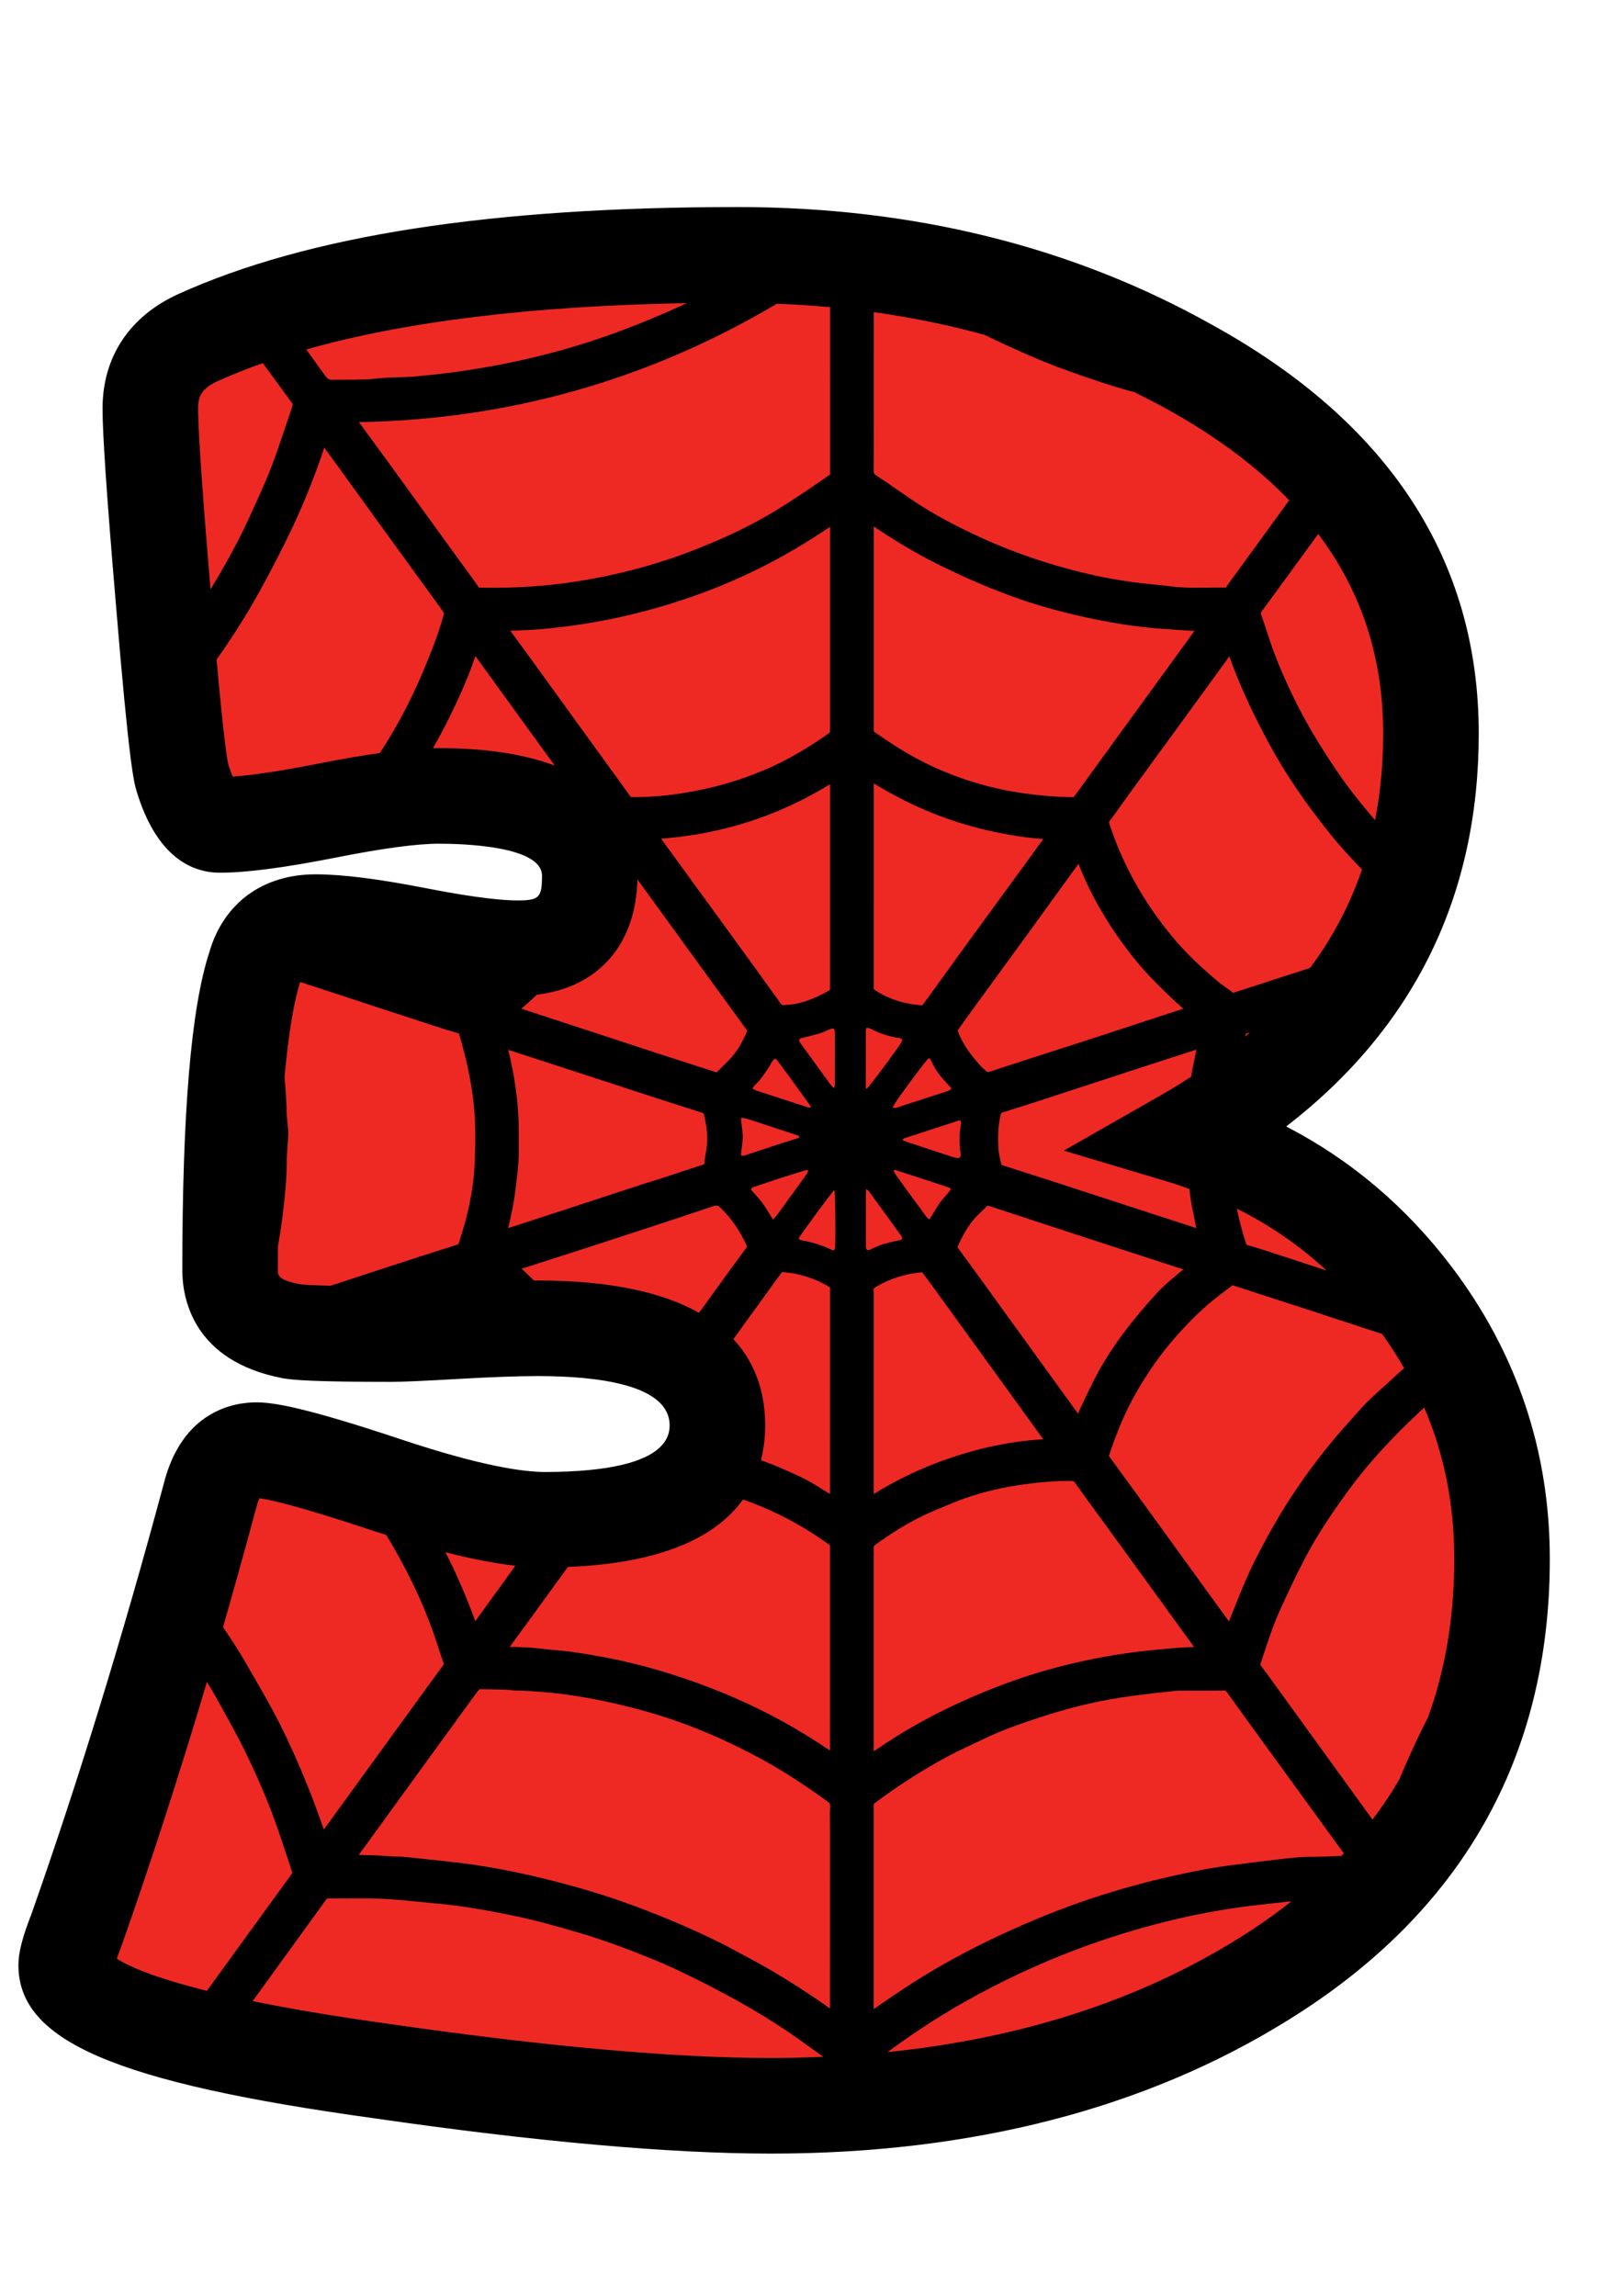 <?xml version="1.0" encoding="utf-8"?>
<!-- Generator: Adobe Illustrator 16.0.0, SVG Export Plug-In . SVG Version: 6.00 Build 0)  -->
<!DOCTYPE svg PUBLIC "-//W3C//DTD SVG 1.1//EN" "http://www.w3.org/Graphics/SVG/1.1/DTD/svg11.dtd">
<svg version="1.1" id="Layer_1" xmlns="http://www.w3.org/2000/svg" xmlns:xlink="http://www.w3.org/1999/xlink" x="0px" y="0px"
	 width="595.28px" height="841.89px" viewBox="0 0 595.28 841.89" enable-background="new 0 0 595.28 841.89" xml:space="preserve">
<g>
	<path fill="#EE2924" d="M550.914,571.675c0,66.675-29.262,118.092-87.774,154.268c-49.654,30.854-109.765,46.277-180.332,46.277
		c-36.529,0-84.229-4.255-143.096-12.766C62.755,748.815,24.278,735.873,24.278,720.62c0-2.128,1.241-6.383,3.725-12.766
		c17.372-49.289,33.688-102.309,48.938-159.053c2.835-11.346,8.513-17.026,17.024-17.026c6.383,0,22.343,4.255,47.875,12.771
		c25.534,8.51,44.86,12.766,57.985,12.766c42.199,0,63.301-11.522,63.301-34.578c0-23.758-21.992-35.64-65.962-35.64
		c-7.446,0-17.38,0.354-29.79,1.062c-12.417,0.719-20.395,1.066-23.937,1.066c-20.215,0-32.448-0.348-36.706-1.066
		c-14.894-2.836-22.34-10.279-22.34-22.344c0-55.672,3.009-92.731,9.041-111.178c3.194-10.986,10.641-16.491,22.343-16.491
		c8.511,0,20.92,1.598,37.236,4.792c16.308,3.188,28.543,4.785,36.706,4.785c17.728,0,26.598-8.858,26.598-26.598
		c0-19.497-18.444-29.257-55.324-29.257c-9.226,0-22.791,1.78-40.693,5.322c-17.914,3.548-31.122,5.316-39.632,5.316
		c-5.675,0-10.29-5.853-13.83-17.552c-1.423-4.963-3.725-26.775-6.916-65.432c-3.191-37.584-4.789-60.817-4.789-69.687
		c0-12.053,5.853-20.746,17.554-26.068c44.686-20.209,110.648-30.317,197.887-30.317c61.707,0,116.851,13.656,165.438,40.961
		c59.22,32.627,88.836,77.49,88.836,134.583c0,64.194-30.146,113.488-90.433,147.884c34.396,10.291,62.414,29.707,84.049,58.245
		C540.088,503.677,550.914,535.859,550.914,571.675z"/>
	<path fill-rule="evenodd" clip-rule="evenodd" d="M532.427,464.535c-16.673-21.989-36.991-39.204-60.663-51.445
		c46.882-36.227,70.605-84.563,70.605-144.097c0-63.692-32.936-114.139-97.773-149.858c-51.023-28.668-109.57-43.208-174.023-43.208
		c-90.593,0-157.684,10.427-205.142,31.892c-17.939,8.157-27.822,23.079-27.822,42.016c0,9.446,1.586,32.724,4.849,71.13
		c4.931,59.739,6.625,65.648,7.606,69.065c7.5,24.795,20.783,29.998,30.602,29.998c9.763,0,23.84-1.848,43.035-5.646
		c16.728-3.314,29.273-4.991,37.291-4.991c8.867,0,37.801,0.844,37.801,11.733c0,8.06-1.019,9.075-9.075,9.075
		c-4.806,0-14.491-0.776-33.341-4.461c-17.588-3.445-30.87-5.116-40.602-5.116c-19.511,0-33.788,10.615-38.999,28.566
		c-6.668,20.392-9.908,58.541-9.908,116.625c0,9.8,3.565,33.272,36.946,39.621c3.841,0.65,11.554,1.312,39.624,1.312
		c4.047,0,12.207-0.359,24.936-1.095c12.019-0.685,21.707-1.033,28.791-1.033c22.098,0,48.439,3.144,48.439,18.117
		c0,14.095-24.896,17.055-45.778,17.055c-7.684,0-23.016-2.059-52.44-11.864c-36.119-12.047-47.273-13.673-53.419-13.673
		c-7.955,0-27.191,2.955-33.945,30.004C44.964,600.27,28.633,653.352,11.672,701.5c-3.491,8.973-4.917,14.518-4.917,19.12
		c0,27.808,35.385,43.038,130.45,56.174c59.419,8.591,108.406,12.948,145.603,12.948c73.563,0,137.346-16.456,189.55-48.895
		c63.749-39.416,96.08-96.331,96.08-169.173C568.438,532.129,556.321,496.084,532.427,464.535z M533.391,571.675
		c0,21.19-3.245,40.505-9.64,58.119c-0.77,1.506-1.558,3.012-2.281,4.507c-3.029,6.229-5.738,12.246-8.191,18.127
		c-2.96,5.117-6.263,10.051-9.88,14.831c-0.679-0.936-1.363-1.871-2.042-2.807l-35.992-49.733c-1.004-1.387-2.003-2.772-3.149-4.222
		l0.839-2.55c2.025-6.217,3.941-12.081,6.531-17.739c2.664-5.853,5.796-12.629,9.195-19.063c4.026-7.609,8.989-15.321,16.085-24.995
		c6.88-9.366,15.259-18.573,26.382-28.966c0.354-0.33,0.747-0.65,1.129-0.975C529.746,533.395,533.391,551.756,533.391,571.675z
		 M491.99,680.583c-0.821,0.028-1.643,0.058-2.464,0.092c-2.807,0.12-5.612,0.239-8.425,0.239h-0.416
		c-3.742,0-7.404,0.422-10.952,0.833l-1.859,0.217c-5.362,0.604-10.718,1.312-16.068,2.019l-1.523,0.194
		c-7.569,0.993-14.979,2.578-21.847,4.142c-15.755,3.582-31.104,8.407-45.621,14.328c-19.354,7.895-36.087,16.564-51.157,26.49
		c-3.106,2.042-6.166,4.152-9.229,6.258c-0.661,0.456-1.326,0.912-1.99,1.368l-0.003-14.437c0-19.291-0.003-38.594,0.014-57.886
		l-0.005-1.472c-0.006-0.582-0.026-1.038-0.015-1.42c0.434-0.348,1.169-0.896,1.888-1.42l0.708-0.514
		c7.427-5.465,15.492-10.575,23.979-15.195c2.921-1.592,5.912-3.001,9.081-4.495c1.472-0.685,2.932-1.381,4.393-2.088
		c7.461-3.628,15.275-6.24,23.284-8.818c10.21-3.274,20.592-5.636,30.842-7.022c5.516-0.741,10.627-1.346,15.635-1.848
		c1.546-0.154,3.148-0.166,5.088-0.166h9.412c1.482,0,2.978-0.011,4.785-0.027c0,0,0.108,0.073,0.303,0.348
		c5.236,7.313,10.529,14.591,15.812,21.869c0,0,23.021,31.681,27.231,37.477C492.578,679.962,492.287,680.275,491.99,680.583z
		 M174.609,620.981c0.388-0.53,0.804-1.044,1.252-1.546c3.286,0.034,6.568,0.097,9.854,0.193c0.411,0.012,0.819,0.068,1.227,0.114
		c0.747,0.097,1.492,0.183,2.245,0.2c14.819,0.33,30.366,2.812,47.524,7.592c14.223,3.959,28.295,9.777,43.028,17.785
		c8.636,4.689,16.802,10.313,23.646,15.196c0.97,0.69,1.141,1.038,1.084,2.219c-0.103,2.014-0.083,4.044-0.057,6.063l0.02,2.486
		c0,0-0.003,47.903-0.015,65.244c-11.208-7.9-21.216-14.078-31.189-19.28c-1.141-0.593-2.268-1.209-3.397-1.825
		c-1.625-0.896-3.254-1.791-4.914-2.612c-9.86-4.917-20.19-9.378-31.589-13.633c-10.316-3.851-21.097-7.142-32.958-10.057
		c-12.629-3.103-23.963-5.173-34.65-6.325l-5.259-0.57c-3.981-0.434-7.965-0.867-11.95-1.278c-0.884-0.091-1.777-0.103-2.672-0.108
		c-0.451-0.006-0.904-0.006-1.355-0.028c-0.992-0.058-1.985-0.126-2.975-0.194c-1.688-0.119-3.376-0.239-5.06-0.297
		c-1.62-0.057-3.24-0.079-4.86-0.102c1.717-2.373,26.539-36.575,26.539-36.575C163.615,636.086,169.107,628.533,174.609,620.981z
		 M164.182,570.803c-0.268-0.537-0.567-1.05-0.841-1.586c9.686,2.476,18.208,4.106,25.694,4.939
		c-1.743,2.407-3.485,4.814-5.225,7.222c0,0-9.135,12.651-9.472,13.108C171.078,585.673,167.736,577.875,164.182,570.803z
		 M269,491.064c0.445-0.615,0.893-1.231,1.337-1.848l14.583-20.164c0.633-0.867,1.277-1.729,1.934-2.578
		c6.263,0.434,11.979,2.247,17.457,5.544c0.04,0.028,0.077,0.052,0.111,0.074c-0.017,0.542-0.009,1.09,0.003,1.638l0.012,0.764
		c0,0,0,51.132-0.012,73.366c-1.697-1.026-3.391-2.054-5.068-3.114c-3.836-2.419-7.868-4.182-11.767-5.887l-0.645-0.285
		c-2.567-1.124-5.185-2.145-7.837-3.098c1.072-4.271,1.54-8.573,1.54-12.742C280.648,512.13,277.879,500.643,269,491.064z
		 M186.396,450.344c1.067-4.455,2.06-9.184,2.67-14.106l0.117-0.941c0.596-4.814,1.215-9.788,1.086-14.922
		c-0.034-1.357-0.025-2.715-0.017-4.078l0.005-2.391c-0.028-7.734-0.993-15.908-2.94-24.995c-0.282-1.312-0.596-2.618-0.924-3.924
		c6.206,1.997,12.412,4.01,18.612,6.035l36.506,11.91c3.089,1.004,6.183,1.985,9.28,2.966l5.242,1.671c0,0,1.677,0.576,2.045,0.696
		c1.212,4.832,1.571,8.562,1.164,12.042c-0.171,1.449-0.425,2.886-0.676,4.323l-0.291,2.293c0,0-0.125,0.092-0.488,0.206
		c-3.177,1.004-6.34,2.054-9.503,3.103c-1.994,0.662-3.987,1.323-5.986,1.974c-1.112,0.365-2.23,0.708-3.346,1.044
		c-1.201,0.365-2.401,0.73-3.593,1.124l-44.387,14.522C189.448,449.385,187.923,449.875,186.396,450.344z M255.054,390.758
		c-5.034-1.62-10.071-3.246-15.096-4.888c0,0-48.502-15.897-48.741-15.966c0.97-0.833,1.914-1.654,2.841-2.487
		c0.933-0.844,1.902-1.751,2.866-2.646c22.508-2.715,36.346-18.355,36.859-42.284c8.026,11.049,25.229,34.755,25.229,34.755
		c4.96,6.845,9.922,13.689,15.087,20.774c-2.054,4.746-4.119,8.042-6.688,10.689c-0.79,0.81-1.597,1.608-2.401,2.396
		c-0.696,0.685-1.392,1.369-2.173,2.15L255.054,390.758z M284.926,111.377c6.585,0.246,13.091,0.679,19.525,1.266
		c0,21.613,0.003,61.034-0.003,61.336c-0.441,0.336-1.16,0.833-1.859,1.323l-0.428,0.296c-6.371,4.427-11.713,7.958-16.807,11.112
		c-8.938,5.533-19.143,10.496-31.193,15.162c-14.174,5.499-29.333,9.435-45.048,11.705c-9.024,1.3-18.393,1.962-27.845,1.962
		c-1.483,0-2.972-0.012-4.708-0.051l-0.642-0.011l-0.217,0.005c-0.026-0.034-0.057-0.08-0.091-0.125
		c-1.831-2.601-3.71-5.174-5.59-7.746l-2.767-3.793c0,0-18.413-25.452-23.74-32.793c-2.379-3.274-10.296-14.078-11.859-16.223
		C186.608,153.845,238.007,139.265,284.926,111.377z M127.376,139.23c-1.266,0-2.536,0-3.802,0.023l-0.907-0.017
		c-0.266,0-0.531,0.006-1.112,0.04c-0.517,0-1.227,0-2.524-1.825c-2.207-3.12-4.469-6.206-6.708-9.304
		c36.29-10.278,83-15.977,139.563-16.992c-8.322,3.907-17.127,7.598-26.729,11.089c-16.607,6.046-34.438,10.558-52.997,13.421
		c-6.323,0.975-12.957,1.768-20.284,2.418c-1.905,0.166-3.813,0.217-5.718,0.274c-2.436,0.063-4.957,0.137-7.521,0.428
		C134.969,139.208,131.281,139.219,127.376,139.23z M506.924,489.177c2.949,4.112,5.647,8.294,8.089,12.538
		c-1.563,1.374-3.104,2.777-4.644,4.192l-1.974,1.819l-1.962,1.751c-1.637,1.466-3.274,2.932-4.826,4.489
		c-1.785,1.797-3.468,3.696-5.145,5.59l-1.814,2.054c-1.939,2.173-3.879,4.347-5.749,6.583c-2.042,2.44-4.027,4.939-5.955,7.472
		c-1.929,2.532-3.8,5.11-5.613,7.712c-1.825,2.612-3.599,5.26-5.305,7.951c-1.711,2.688-3.343,5.42-4.929,8.18
		c-1.585,2.756-3.103,5.545-4.574,8.357c-1.426,2.721-2.823,5.47-4.118,8.265c-1.335,2.886-2.55,5.824-3.765,8.756
		c-0.719,1.739-1.415,3.491-2.111,5.242l-1.386,3.456c-0.137,0.337-0.263,0.674-0.382,1.01c-2.43-3.325-4.854-6.668-7.273-10.005
		l-23.734-32.781c-2.772-3.821-12.275-16.85-12.275-16.85c-0.245-0.354-0.496-0.702-0.764-1.05c0.011-0.04,0.022-0.092,0.045-0.148
		c2.955-8.927,6.035-16.108,9.709-22.6c4.301-7.609,9.115-14.465,14.294-20.392c5.762-6.583,10.918-11.54,16.234-15.596l4.688-3.587
		c0.263-0.206,0.411-0.258,0.445-0.269l0.256,0.08c0.297,0.119,0.6,0.222,1.01,0.336c0,0,19.166,6.206,24.665,7.997L506.924,489.177
		z M320.472,287.286c4.313,2.606,8.405,4.854,12.412,6.822c11.613,5.721,24.319,9.788,37.77,12.087
		c3.331,0.57,7.495,1.203,11.99,1.466c-1.397,1.962-2.807,3.919-4.222,5.864c0,0-20.957,28.697-25.491,34.926
		c-2.213,3.034-4.406,6.086-6.6,9.138c-2.179,3.035-4.36,6.069-6.56,9.093c-0.38,0.519-1.104,1.511-1.529,1.979
		c-0.615,0-1.365-0.091-2.333-0.217c-5.849-0.73-10.84-2.544-15.267-5.539c-0.074-0.051-0.137-0.097-0.183-0.131
		c0.028-0.616,0.021-1.232,0.006-1.849C320.466,360.926,320.46,306.749,320.472,287.286z M331.791,418.469
		c-0.211-0.074-0.402-0.228-0.832-0.468c0.361-0.308,0.507-0.513,0.707-0.582c6.637-2.167,13.279-4.335,19.924-6.485
		c0.203-0.063,0.445-0.006,0.653-0.006c0.437,0.725,0.2,1.426,0.091,2.088c-0.516,3.172-0.519,6.332-0.057,9.509
		c0.057,0.382,0.083,0.771,0.065,1.158c-0.031,0.719-0.521,1.118-1.269,0.981c-0.685-0.12-1.372-0.286-2.034-0.502
		C343.288,422.279,337.538,420.374,331.791,418.469z M348.698,436.026c-1.101,1.974-2.863,3.428-4.112,5.253
		c-1.264,1.854-2.379,3.805-3.654,5.858c-0.436-0.325-0.861-0.514-1.104-0.845c-2.495-3.377-4.959-6.776-7.43-10.164
		c-1.332-1.825-2.66-3.645-3.961-5.487c-0.288-0.411-0.451-0.907-0.725-1.472c0.419-0.04,0.658-0.131,0.853-0.068
		c6.509,2.11,13.011,4.243,19.511,6.377C348.273,435.547,348.413,435.775,348.698,436.026z M351.484,456.606
		c2.305-5.071,4.544-8.505,7.271-11.135c0,0,2.874-2.806,3.479-3.394c0.228,0.074,36.54,11.961,46.42,15.189
		c5.464,1.786,25.36,8.237,25.36,8.237c-1.831,1.528-3.662,3.058-5.471,4.608c-1.671,1.438-3.234,2.967-4.638,4.518
		c-7.523,8.317-17.01,19.634-23.672,33.473l-1.152,2.372c-1.255,2.579-2.532,5.202-3.695,7.917
		c-2.579-3.559-29.662-40.989-29.662-40.989c-4.654-6.463-9.309-12.925-14.061-19.313
		C351.134,457.377,351.154,457.336,351.484,456.606z M362.297,393.143c-0.063,0-0.177,0-0.508-0.297l-0.564-0.502
		c-0.622-0.553-1.261-1.095-1.809-1.723c-4.141-4.626-6.646-8.51-8.14-12.605c-0.017-0.052-0.034-0.097-0.046-0.137
		c0.642-0.878,1.27-1.768,1.896-2.658c0.607-0.867,1.213-1.723,1.834-2.579c0,0,18.704-25.651,23.416-32.137
		c3.701-5.1,17.181-23.729,17.181-23.729c0.011,0.034,0.022,0.063,0.034,0.097c1.01,2.47,2.053,5.025,3.239,7.535
		c4.21,8.876,9.709,17.648,16.337,26.068c2.727,3.468,5.795,6.908,9.132,10.233c3.326,3.309,6.463,6.389,9.697,9.207
		c-0.645,0.206-10.067,3.263-10.067,3.263l-8.784,2.898c-3.959,1.306-7.923,2.618-11.899,3.907l-14.414,4.648
		c-8.584,2.761-17.175,5.522-25.742,8.34C362.65,393.12,362.405,393.143,362.297,393.143z M340.556,388.095
		c0.69,0.04,0.821,0.645,1.044,1.112c0.946,1.962,2.033,3.833,3.434,5.51c0.744,0.89,1.525,1.751,2.302,2.618
		c0.511,0.565,1.041,1.118,1.68,1.809c-0.376,0.319-0.613,0.616-0.921,0.759c-0.563,0.256-1.167,0.428-1.754,0.621
		c-5.456,1.769-10.912,3.548-16.377,5.299c-0.713,0.228-1.403,0.679-2.566,0.371c0.33-0.639,0.533-1.124,0.821-1.557
		C331.235,400.09,339.449,389.093,340.556,388.095z M330.319,452.87c0.269,0.371,0.448,0.799,0.619,1.118
		c-0.159,0.713-0.693,0.725-1.118,0.844c-0.524,0.143-1.066,0.211-1.6,0.325c-2.824,0.576-5.576,1.381-8.172,2.681
		c-0.342,0.172-0.692,0.343-1.055,0.485c-0.768,0.291-1.261,0.028-1.344-0.735c-0.063-0.616-0.071-1.238-0.071-1.859
		c-0.005-2.955-0.003-5.904-0.003-8.859c0-2.721-0.005-5.436,0.006-8.156c0.003-0.771,0.055-1.535,0.1-2.676
		c0.517,0.359,0.745,0.451,0.867,0.616C322.482,442.055,326.406,447.457,330.319,452.87z M321.561,471.745
		c5.092-2.955,10.55-4.654,16.671-5.202c0.855,1.112,1.699,2.253,2.612,3.514c6.331,8.728,12.666,17.455,18.988,26.193
		c0,0,22.64,31.315,22.812,31.543c-13.063,0.776-25.982,3.656-39.447,8.796c-7.812,2.983-15.443,6.771-22.751,11.283l0.015-72.562
		c0.021-0.656,0.022-1.307-0.06-1.945C320.317,472.681,320.292,472.475,321.561,471.745z M320.445,569.599
		c0-0.986,0-2.088,0.052-2.636c0.439-0.382,1.395-1.066,2.06-1.539c6.773-4.826,13.137-8.482,19.456-11.175
		c2.615-1.118,5.236-2.236,7.881-3.297c8.587-3.457,17.828-5.732,28.232-6.953c3.924-0.462,8.562-0.93,13.165-0.93l1.346,0.011
		c1.209,0.029,1.335,0.206,1.677,0.696c2.784,3.953,5.636,7.854,8.494,11.756l3.735,5.111l15.242,21.008
		c0,0,10.849,14.968,16.159,22.314c-5.214,0.154-10.364,0.667-15.384,1.164l-0.696,0.068c-11.021,1.095-22.365,3.148-33.733,6.104
		c-9.92,2.578-19.765,5.966-30.106,10.381c-10.416,4.438-19.685,9.189-28.341,14.522c-3.129,1.929-6.184,3.971-9.24,6.023
		L320.445,569.599z M436.844,440.544c0.285,1.717,0.633,3.422,0.986,5.122c0.234,1.152,0.474,2.305,0.69,3.457
		c0.074,0.41,0.16,0.826,0.263,1.243c-6.879-2.23-54.999-17.894-54.999-17.894c-3.046-0.987-6.098-1.957-9.149-2.927l-5.373-1.711
		c0,0-1.638-0.564-1.974-0.673c-0.108-0.52-0.223-1.033-0.343-1.552c-0.313-1.392-0.61-2.704-0.701-3.89
		c-0.359-4.677-0.154-8.716,0.656-12.361c0.085-0.405,0.199-0.81,0.33-1.215c0.582-0.206,1.164-0.411,1.746-0.593l3.753-1.175
		c2.065-0.639,4.13-1.289,6.184-1.956l39.803-13.011c6.696-2.179,13.404-4.352,20.118-6.514c-0.119,0.479-0.223,0.953-0.313,1.432
		c-0.217,1.164-0.456,2.321-0.69,3.485c-0.348,1.677-0.695,3.359-0.975,5.042c-3.583,2.328-7.268,4.604-11.123,6.806l-35.549,20.278
		l39.21,11.727c2.333,0.702,4.563,1.529,6.822,2.316C436.433,437.509,436.599,439.106,436.844,440.544z M478.929,355.45
		c-5.967,1.945-25.019,8.117-25.019,8.117s-1.232,0.382-1.608,0.507c-0.628-0.462-1.255-0.918-1.894-1.374
		c-1.313-0.947-2.624-1.889-3.856-2.921c-6.263-5.248-11.065-9.874-15.11-14.551c-5.19-6.013-9.885-12.578-13.946-19.52
		c-4.244-7.256-7.826-15.213-10.632-23.661c-0.138-0.422-0.132-0.593-0.012-0.753c1.443-1.934,2.841-3.902,4.244-5.864
		c0.946-1.335,1.904-2.675,2.863-4.004l23.443-32.16l13.496-18.572c3.468,9.868,8.168,20.175,14.585,32.045
		c5.882,10.866,13.269,21.778,22.595,33.346c3.662,4.54,7.54,8.727,11.465,12.754c-4.415,12.983-10.77,24.979-19.006,36.084
		L478.929,355.45z M458.468,378.597c-0.593,0.519-1.192,1.033-1.797,1.546c0.068-0.28,0.171-0.553,0.229-0.838
		c0.022-0.126,0.051-0.211,0.057-0.245c0.058-0.029,0.154-0.063,0.303-0.092C457.669,378.877,458.068,378.729,458.468,378.597z
		 M404.193,278.017l-9.138,12.635l-0.377,0.479c-0.302,0.382-0.604,0.77-0.89,1.187c-0.046,0-0.092,0.005-0.148,0.005
		c-3.56-0.017-7.124-0.188-10.604-0.519c-5.487-0.524-10.011-1.164-14.221-2.008c-12.771-2.572-24.762-7.056-35.647-13.325
		c-4.501-2.59-8.802-5.522-12.415-8.042c-0.271-0.194-0.351-0.303-0.3-0.359c0.04-0.6,0.031-1.204,0.018-1.809l0.006-73.212
		c1.637,1.112,3.263,2.196,4.908,3.246c4.415,2.812,8.391,5.185,12.158,7.255c3.688,2.02,7.7,4.044,12.632,6.36
		c4.574,2.15,8.801,4.01,12.925,5.664c4.946,1.996,9.4,3.639,13.604,5.025c4.09,1.352,8.551,2.629,13.627,3.93
		c4.598,1.17,9.235,2.202,13.793,3.069c5.042,0.964,9.623,1.688,13.998,2.213c4.312,0.525,8.658,0.827,12.868,1.118l1.158,0.08
		c1.974,0.137,3.947,0.256,5.949,0.365C437.716,231.899,404.193,278.017,404.193,278.017z M328.993,380.525
		c0.668,0.114,1.423,0.022,1.966,0.827c-0.154,0.348-0.277,0.793-0.52,1.158c-2.684,4.073-11.711,16.131-12.515,16.73
		c-0.028,0.017-0.134-0.063-0.368-0.171c0-6.896-0.003-13.878,0.006-20.86c0.003-0.376,0.108-0.753,0.183-1.266
		c0.447,0.045,0.824,0.022,1.155,0.125c0.438,0.148,0.844,0.388,1.263,0.599C322.959,379.076,325.916,379.989,328.993,380.525z
		 M305.78,399.023c-0.53-0.599-1.013-1.066-1.405-1.614c-2.793-3.821-5.567-7.666-8.346-11.499
		c-0.864-1.198-1.751-2.379-2.587-3.594c-0.59-0.855-0.336-1.42,0.71-1.683c2.102-0.536,4.229-0.999,6.312-1.609
		c1.254-0.371,2.452-0.953,3.664-1.477c1.657-0.719,2.002-0.502,2.079,1.375c0.015,0.314,0.009,0.622,0.009,0.93
		c0.003,5.602,0.009,11.191-0.009,16.782C306.208,397.375,306.394,398.174,305.78,399.023z M304.438,360.544
		c0,0.844-0.015,1.683-0.049,2.526c-6.431,3.708-11.733,5.408-17.169,5.499c-0.297-0.006-0.417-0.046-0.417-0.046
		c-0.014,0-0.157-0.103-0.417-0.462c-7.039-9.805-14.135-19.57-21.233-29.342c0,0-22.545-30.984-22.677-31.167
		c22.429-1.694,42.838-8.265,61.967-19.959L304.438,360.544z M279.06,395.596c0.85-1.204,1.714-2.396,2.553-3.605
		c0.864-1.249,1.349-2.761,2.564-3.787c0.294,0.148,0.559,0.205,0.682,0.365c4.284,5.681,8.411,11.477,12.541,17.187
		c-0.345,0.622-0.742,0.428-1.078,0.319c-6.271-2.025-12.538-4.055-18.795-6.109c-0.491-0.16-0.927-0.468-1.526-0.776
		C276.784,397.66,278.179,396.833,279.06,395.596z M296.426,428.987c-0.183,0.604-0.208,0.992-0.396,1.272
		c-0.775,1.157-1.597,2.287-2.413,3.416c-2.861,3.953-5.721,7.906-8.599,11.848c-0.396,0.542-0.884,1.021-1.492,1.711
		c-1.417-2.23-2.515-4.192-3.838-5.978c-1.318-1.786-2.867-3.399-4.261-5.025c0.293-0.867,0.967-0.947,1.535-1.13
		c3.009-1.015,6.023-2.024,9.046-3.006c2.795-0.906,5.607-1.791,8.417-2.664C294.988,429.256,295.582,429.17,296.426,428.987z
		 M293.306,453.526c1.634-2.544,11.349-15.709,12.731-17.215c0.328,1.928,0.493,16.313,0.263,20.683
		c-0.026,0.457-0.157,0.896-0.257,1.443c-0.374-0.018-0.704,0.051-0.947-0.068c-3.442-1.683-7.05-2.835-10.823-3.479
		c-0.376-0.063-0.736-0.223-1.098-0.349c-0.058-0.022-0.092-0.113-0.214-0.273C293.058,454.057,293.149,453.771,293.306,453.526z
		 M187.255,231.295c3.79-0.126,7.709-0.263,11.61-0.616c9.914-0.878,19.785-2.419,29.339-4.558
		c12.395-2.784,24.533-6.577,36.081-11.277c10.715-4.369,21.219-9.708,31.221-15.88c3.021-1.859,5.978-3.811,8.938-5.761v72.459
		c0,1.141,0,2.31-0.063,2.857c-0.462,0.417-1.617,1.232-2.415,1.791c-2.61,1.825-5.482,3.645-9.31,5.893
		c-7.983,4.683-17.024,8.487-26.875,11.3c-4.198,1.203-8.775,2.225-14,3.126c-6.206,1.072-12.42,1.643-18.578,1.677l-1.834-0.022
		l-4.033-5.613L212.1,265.656l-17.038-23.552c-1.509-2.082-6.785-9.281-7.897-10.809H187.255z M272.261,414.567
		c-0.214-1.449-0.322-2.909-0.497-4.535c0.511,0,0.887-0.074,1.224,0.012c1.055,0.268,2.11,0.553,3.14,0.896
		c5.467,1.791,10.926,3.605,16.385,5.419c0.217,0.068,0.411,0.199,0.599,0.297c0.125,0.582-0.328,0.667-0.656,0.77
		c-2.071,0.667-4.159,1.295-6.224,1.968c-3.99,1.307-7.971,2.646-11.961,3.947c-0.721,0.24-1.42,0.674-2.51,0.354
		c0.174-1.574,0.288-3.04,0.508-4.489C272.5,417.647,272.494,416.119,272.261,414.567z M486.537,465.916l-20.021-6.555
		c-2.824-0.924-5.744-1.877-8.716-2.675c-0.497-0.138-0.64-0.171-0.97-1.198c-1.278-3.992-2.311-8.105-3.2-12.264
		C465.729,449.214,476.658,456.761,486.537,465.916z M507.323,268.993c0,11.123-1.004,21.698-2.978,31.766
		c-5.51-6.383-9.856-11.938-13.609-17.432c-6.868-10.05-12.253-19.188-16.469-27.95c-3.793-7.883-6.502-14.397-8.527-20.495
		l-0.918-2.79c-0.781-2.378-1.568-4.763-2.401-7.13l0.046-0.342c6.604-8.967,13.142-17.974,19.685-26.98l1.323-1.825
		C499.418,216.955,507.323,241.208,507.323,268.993z M472.848,183.449l-0.354,0.491l-22.144,30.448l-0.753,1.084l-2.219-0.018
		c-1.42,0-2.835,0.018-4.255,0.035c-1.381,0.017-2.761,0.028-4.142,0.028c-2.932,0-6.405-0.057-9.902-0.525
		c-2.173-0.285-4.357-0.502-6.543-0.719c-2.384-0.239-4.773-0.473-7.141-0.81c-5.271-0.753-9.595-1.518-13.616-2.401
		c-14.625-3.206-28.646-7.838-41.668-13.77c-10.211-4.649-18.373-9.109-25.683-14.043c-1.666-1.124-3.32-2.27-4.972-3.417
		c-2.635-1.825-5.276-3.662-7.969-5.407c-0.824-0.53-1.086-0.821-1.061-2.179c0.091-5.123,0.074-10.245,0.054-15.367l-0.014-6.183
		c0,0,0.003-19.97,0.006-36.221c13.912,1.934,27.437,4.7,40.562,8.283c1.951,0.941,3.901,1.888,5.869,2.795l1.284,0.593
		c3.183,1.466,6.365,2.932,9.582,4.318c3.24,1.386,6.503,2.732,9.789,3.987c3.285,1.255,6.605,2.418,9.925,3.565
		c3.434,1.181,6.868,2.35,10.324,3.428c2.749,0.844,5.516,1.62,8.288,2.39c3.839,1.934,7.706,3.821,11.46,5.927
		C445.873,159.851,460.897,171.071,472.848,183.449z M79.907,139.732c5.165-2.333,10.667-4.523,16.484-6.577
		c1.595,2.179,3.183,4.364,4.78,6.542l4.777,6.525c0.316,0.457,0.639,0.907,1.001,1.329c0.371,0.428,0.556,0.645,0.094,1.979
		c-0.836,2.413-1.643,4.826-2.45,7.244c-2.273,6.794-4.62,13.815-7.503,20.398c-3.525,8.042-7.33,16.576-11.668,24.665
		c-2.507,4.677-5.239,9.417-8.205,14.277c-3.762-44.492-4.563-60.641-4.563-66.282C72.654,145.42,73.815,142.505,79.907,139.732z
		 M116.893,280.002c-15.738,3.114-25.512,4.369-31.527,4.792c-0.476-1.078-1.046-2.555-1.648-4.535
		c-0.345-1.392-1.551-8.055-4.29-38.412c6.026-8.454,11.52-17.146,16.305-25.942c3.343-6.149,7.689-14.283,11.645-22.737
		c4.406-9.423,8.291-19.171,11.565-29.028c2.359,3.234,4.706,6.485,7.056,9.726l13.818,19.12l21.55,29.672l0.311,0.457
		c0.311,0.456,0.89,1.3,1.192,1.813c-0.08,0.309-0.197,0.662-0.325,1.112l-0.282,0.976c-1.837,6.491-4.449,12.902-6.965,18.915
		c-3.821,9.138-8.313,17.911-13.356,26.09c-0.881,1.432-1.768,2.766-2.652,4.135C132.673,277.082,125.266,278.342,116.893,280.002z
		 M160.991,274.344c-0.696,0-1.458,0.028-2.19,0.045c4.595-8.123,8.878-16.708,12.603-25.794c1.098-2.675,2.045-5.39,2.961-8.014
		c0.593,0.81,19.265,26.621,19.265,26.621c2.333,3.217,6.201,8.539,9.854,13.57C193.09,276.854,179.361,274.344,160.991,274.344z
		 M101.914,465.813c0-3.057,0.02-5.938,0.037-8.836c0.718-4.044,1.354-8.1,1.828-12.178c0.75-6.503,1.375-12.378,1.386-18.47
		c0.005-1.882,0.14-3.765,0.271-5.642c0.108-1.522,0.214-3.04,0.266-4.558c0.042-1.38-0.086-2.681-0.203-3.821
		c0,0-0.191-2.042-0.237-2.453c-0.057-0.508-0.12-1.015-0.125-1.528c-0.051-4.272-0.356-8.67-0.779-13.137
		c1.58-18.025,3.711-28.686,5.722-35.074c1.303,0.422,2.606,0.844,3.907,1.266l44.081,14.431c3.34,1.09,6.691,2.156,10.205,3.148
		c0,0,0.085,0.114,0.183,0.457c2.661,9.069,4.372,17.203,5.233,24.869c0.847,7.535,0.705,15.059,0.422,22.075
		c-0.285,7.107-1.492,14.443-3.685,22.411c-0.431,1.569-0.916,3.12-1.397,4.672l-0.875,2.841c-0.893,0.262-1.774,0.559-2.655,0.855
		c-0.565,0.188-1.132,0.377-1.711,0.559l-3.562,1.118c-1.908,0.594-3.819,1.187-5.719,1.803l-33.255,10.872
		c-8.25-0.199-10.738-0.474-11.242-0.554C101.914,469.4,101.914,467.575,101.914,465.813z M197.163,469.572
		c-0.402,0-0.89,0.011-1.303,0.017c-1.503-1.46-2.975-2.938-4.561-4.313c5.904-1.905,11.813-3.81,17.723-5.704l4.66-1.494
		l13.724-4.467c11.163-3.633,22.705-7.397,34.025-11.242c0.699-0.24,1.124-0.285,1.358-0.285c0.196,0,0.573,0,1.494,0.873
		c3.984,3.793,7.142,8.367,9.648,14.003c0.04,0.091,0.068,0.16,0.088,0.205c-0.042,0.069-0.108,0.177-0.216,0.319
		c-4.039,5.42-7.998,10.906-11.956,16.389c0,0-2.342,3.239-5.456,7.552C243.671,474.277,224.868,469.572,197.163,469.572z
		 M272.512,549.886c2.107,0.735,4.209,1.517,6.297,2.378c8.981,3.708,17.549,8.522,25.466,14.317
		c0.061,0.046,0.111,0.092,0.146,0.114c-0.014,0.622-0.006,1.244,0.003,1.865c0,0,0.012,53.698-0.003,73.383
		c-9.095-6.148-18.005-11.316-27.094-15.703c-11.34-5.481-23.541-10.147-36.267-13.866c-10.145-2.966-20.786-5.186-32.53-6.776
		c-1.683-0.229-3.377-0.365-5.074-0.502c-1.523-0.126-3.046-0.252-4.555-0.457c-4.044-0.547-8.049-0.655-11.956-0.695
		c0.619-0.845,5.005-6.834,5.005-6.834l16.339-22.502C244.19,573.192,263.186,562.879,272.512,549.886z M95.166,549.418
		c3.294,0.444,13.368,2.492,41.132,11.75c1.839,0.616,3.573,1.152,5.353,1.723c0.14,0.234,0.299,0.457,0.439,0.69
		c7.15,11.95,12.566,23.17,16.559,34.299c0.75,2.087,1.44,4.198,2.127,6.309c0.63,1.934,1.263,3.867,2.022,6.035
		c0,0.005-0.04,0.137-0.251,0.422c-4.09,5.556-8.137,11.14-12.184,16.729c0,0-28.926,39.878-31.592,43.534
		c-1.911-5.396-3.736-10.53-5.815-15.669c-3.511-8.688-6.891-16.24-10.333-23.085c-2.923-5.807-6.203-11.482-9.377-16.964
		l-2.875-4.996c-2.498-4.381-5.362-8.865-8.579-13.514c4.127-14.317,8.18-28.862,12.15-43.631
		C94.378,551.295,94.823,550.143,95.166,549.418z M44.53,713.679c10.818-30.694,21.305-63.093,31.375-96.901
		c1.497,2.459,2.929,4.877,4.235,7.256l1.769,3.205c2.629,4.758,5.351,9.686,7.763,14.592c5.507,11.202,9.885,21.772,13.382,32.302
		l3.377,10.171c0.166,0.502,0.308,1.01,0.454,1.517l0.394,0.907c-0.303,0.394-0.585,0.805-0.867,1.221l-0.408,0.594l-30.135,41.508
		c-20.601-5.128-29.439-9.439-33.027-11.802C43.247,717.072,43.794,715.578,44.53,713.679z M142.11,742.096
		c-20.27-2.8-36.409-5.601-49.446-8.271c4.461-6.149,8.91-12.298,13.359-18.452l9.457-13.046c1.375-1.882,2.752-3.759,4.076-5.675
		c0.331-0.479,0.405-0.479,0.875-0.479v-4.866l0.037,4.866l2.345,0.005l9.369-0.045c2.724,0,5.448,0.034,8.163,0.171
		c4.532,0.217,9.192,0.685,13.701,1.141c2.25,0.229,4.5,0.456,6.754,0.656c9.224,0.815,18.495,2.584,26.461,4.17
		c8.821,1.757,17.529,4.255,25.686,6.662c10.025,2.96,19.625,6.731,26.866,9.697c3.043,1.237,5.656,2.384,7.997,3.491
		c16.913,8.008,30.224,15.44,41.888,23.397c2.561,1.74,5.068,3.56,7.578,5.373c1.551,1.13,3.117,2.242,4.683,3.349
		c-6.303,0.273-12.669,0.456-19.151,0.456C247.282,754.696,199.981,750.464,142.11,742.096z M453.888,711.061
		c-36.358,22.594-79.424,36.455-128.374,41.475c8.913-6.577,18.233-12.732,27.854-18.19c13.578-7.718,27.885-14.392,42.521-19.845
		c10.409-3.879,21.127-7.199,31.852-9.862c10.152-2.527,20.488-4.449,30.705-5.722c4.751-0.593,9.508-1.084,14.277-1.586
		l0.958-0.103C467.555,702.06,460.983,706.68,453.888,711.061z"/>
</g>
</svg>
